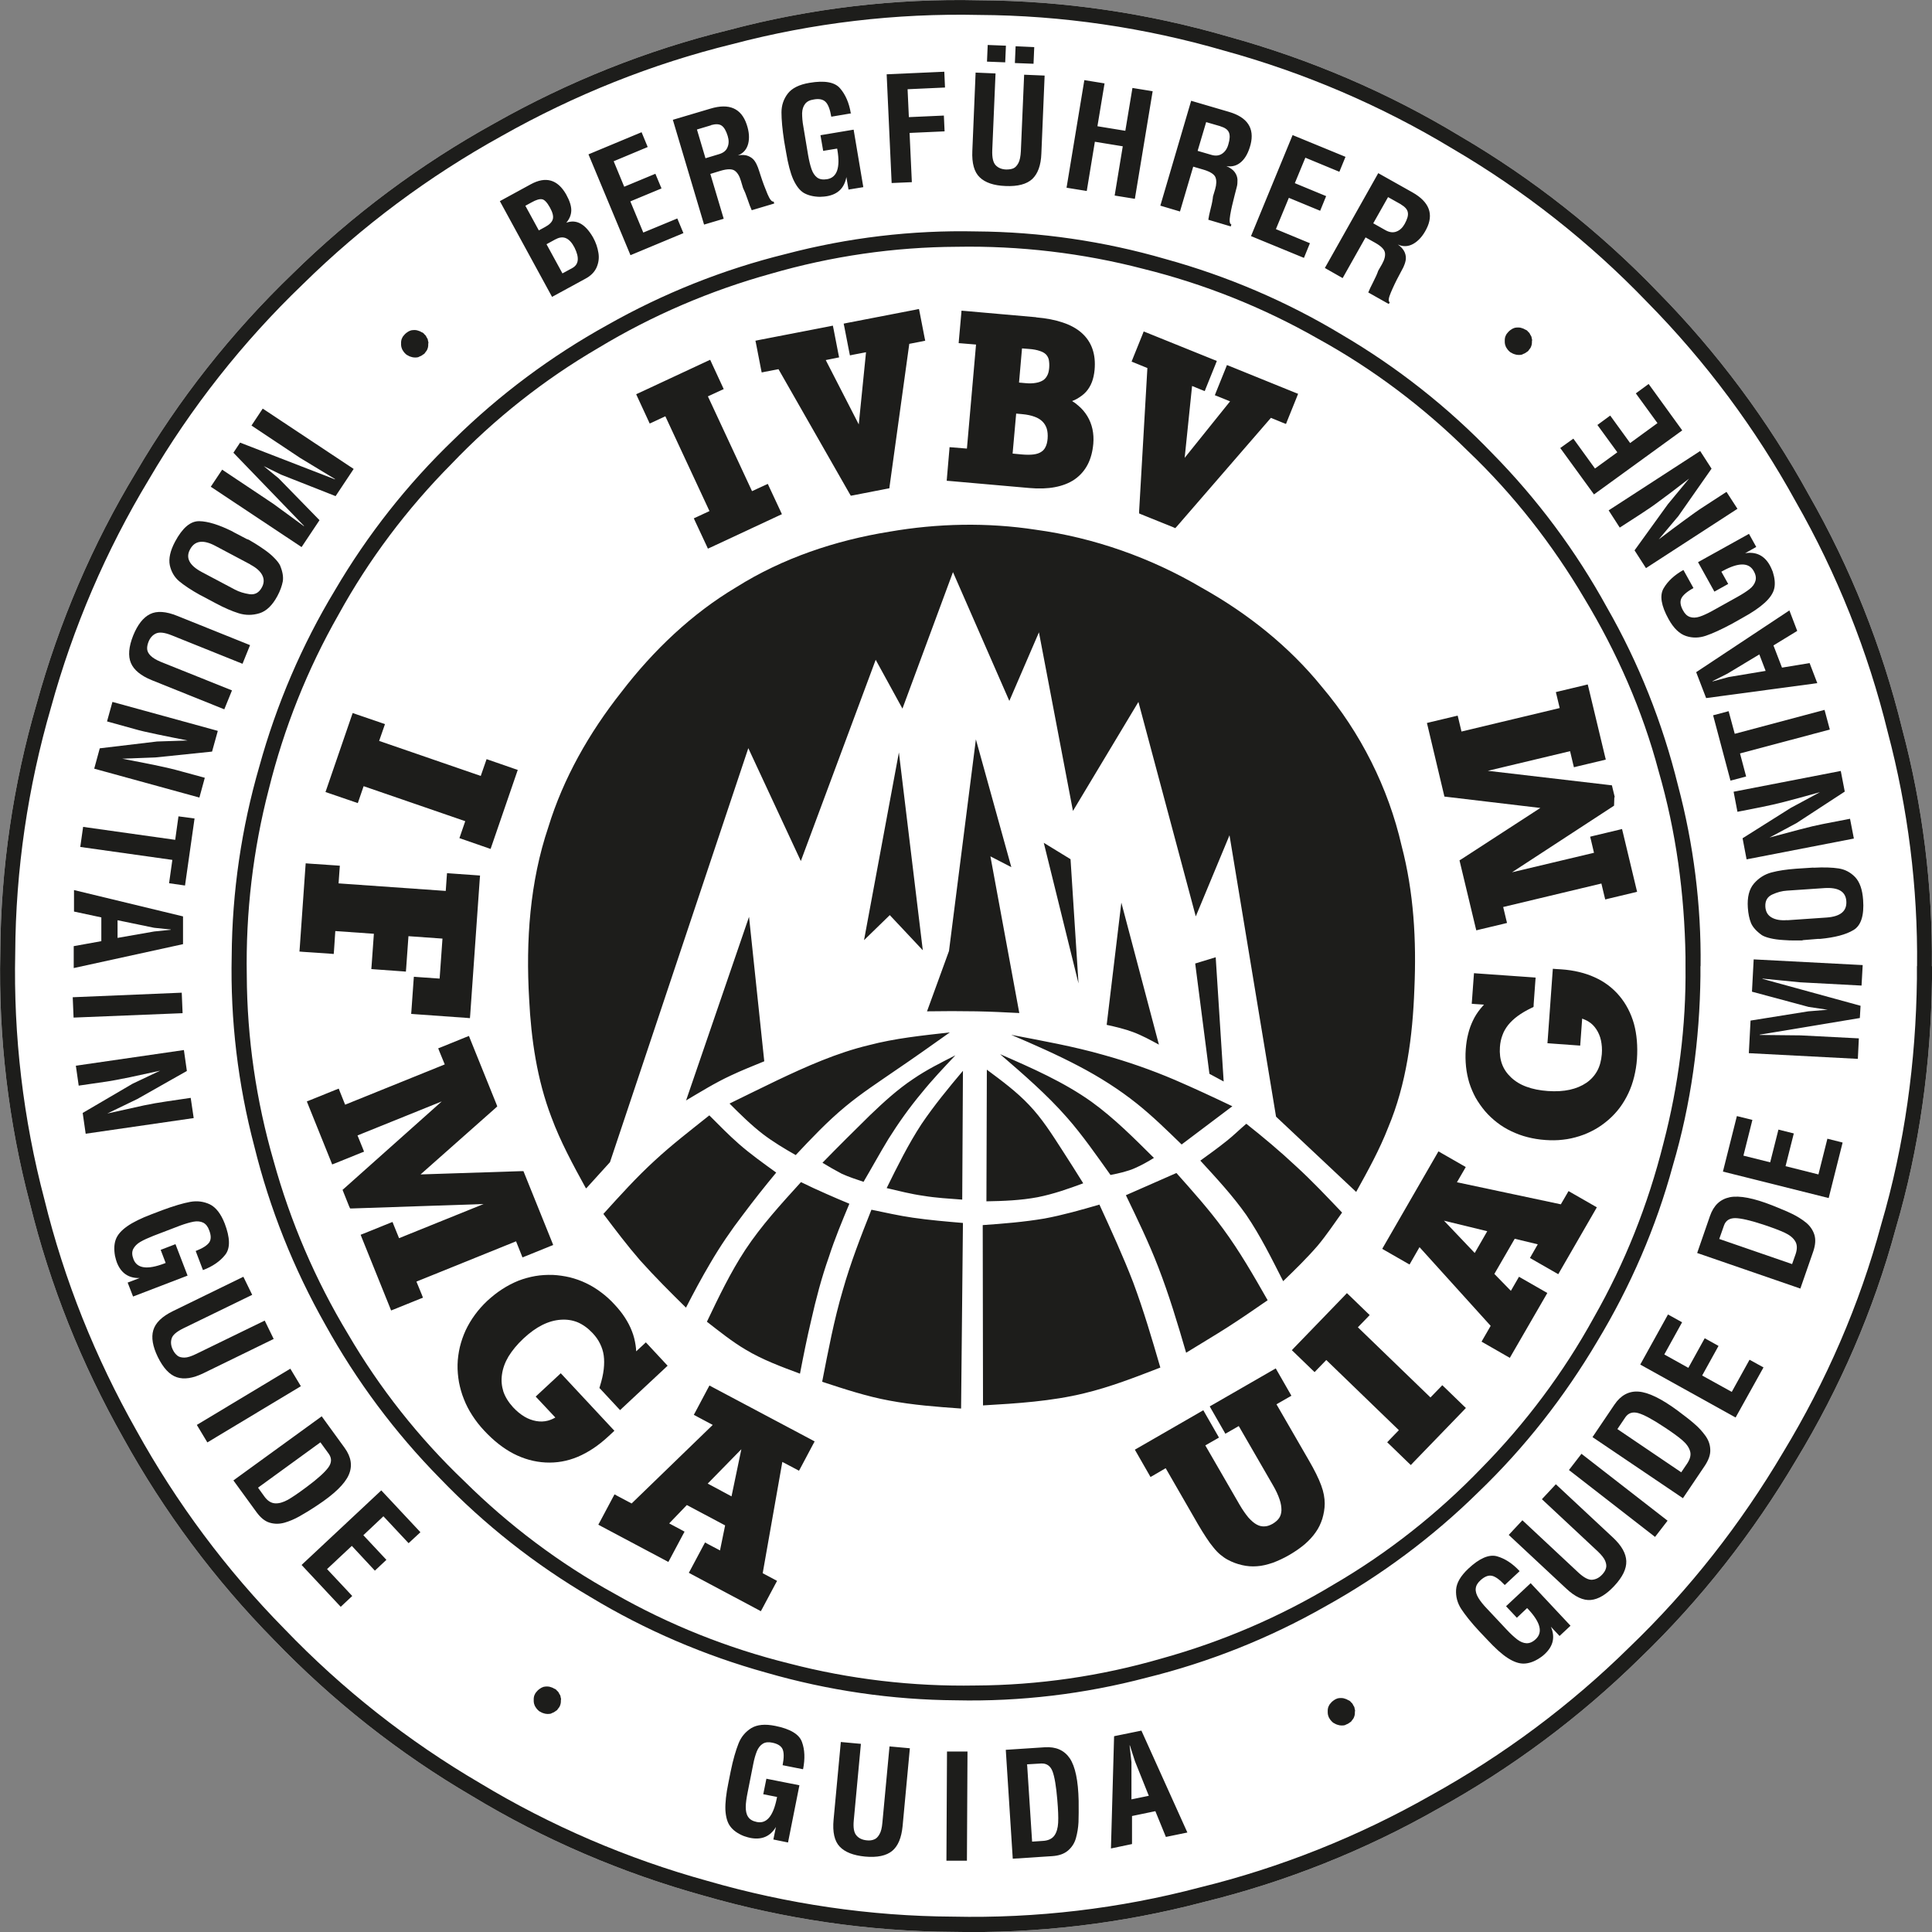 <svg viewBox="0 0 135.75 135.75" xmlns="http://www.w3.org/2000/svg" data-name="Ebene 1" id="Ebene_1">
  <rect x="0" y="0" width="135.75" height="135.75" fill="#808080" stroke="none"/>
  <defs>
    <style>
      .cls-1, .cls-2 {
        fill-rule: evenodd;
      }

      .cls-1, .cls-3 {
        fill: #1d1d1b;
      }

      .cls-2 {
        fill: #fff;
      }
    </style>
  </defs>
  <path d="M135.75,67.89c0,.29,0,.58,0,.9-.07,5.89-.87,11.84-2.55,17.54-1.55,5.73-3.93,11.2-6.99,16.25-3.03,5.12-6.7,9.81-10.98,13.93-4.22,4.15-9.01,7.72-14.19,10.58-5.15,2.93-10.72,5.15-16.48,6.56-5.73,1.51-11.68,2.22-17.6,2.09-5.92-.03-11.84-.9-17.54-2.55-5.7-1.58-11.2-3.93-16.25-6.99-5.12-2.99-9.81-6.7-13.93-10.98-4.15-4.22-7.72-9.01-10.58-14.19-2.93-5.18-5.15-10.72-6.56-16.48C.59,78.83-.11,72.88.02,66.96c.03-5.92.9-11.84,2.55-17.5,1.58-5.73,3.93-11.23,6.99-16.28,2.99-5.12,6.7-9.81,10.98-13.93,4.22-4.15,9.01-7.72,14.19-10.58,5.18-2.93,10.72-5.15,16.48-6.56C56.92.59,62.88-.12,68.8.02c5.92.03,11.84.9,17.5,2.55,5.73,1.58,11.23,3.93,16.28,6.99,5.12,2.99,9.81,6.7,13.93,10.98,4.15,4.22,7.72,9.01,10.58,14.22,2.93,5.12,5.15,10.68,6.56,16.44,1.45,5.44,2.15,11.1,2.09,16.7h0Z" class="cls-2"></path>
  <g>
    <path d="M119.48,67.89c0,.22,0,.44,0,.68-.05,4.48-.66,9-1.94,13.33-1.18,4.35-2.99,8.51-5.31,12.35-2.3,3.89-5.09,7.46-8.35,10.59-3.21,3.16-6.85,5.87-10.79,8.05-3.92,2.23-8.15,3.91-12.53,4.99-4.36,1.15-8.88,1.69-13.38,1.59-4.5-.03-9-.69-13.33-1.94-4.33-1.2-8.51-2.99-12.35-5.31-3.89-2.28-7.46-5.09-10.59-8.35-3.16-3.21-5.87-6.85-8.05-10.79-2.23-3.94-3.91-8.15-4.99-12.53-1.15-4.36-1.69-8.88-1.59-13.38.03-4.5.69-9,1.94-13.31,1.2-4.35,2.99-8.54,5.31-12.38,2.28-3.89,5.09-7.46,8.35-10.59,3.21-3.16,6.85-5.87,10.79-8.05,3.94-2.23,8.15-3.91,12.53-4.99,4.36-1.15,8.88-1.69,13.38-1.59,4.5.03,9,.69,13.31,1.94,4.35,1.2,8.54,2.99,12.38,5.31,3.89,2.28,7.46,5.09,10.59,8.35,3.16,3.21,5.87,6.85,8.05,10.82,2.23,3.89,3.91,8.12,4.99,12.5,1.1,4.13,1.64,8.44,1.59,12.7h0ZM118.43,67.89c0-.22,0-.44,0-.66-.07-4.41-.66-8.81-1.89-13.05-1.13-4.26-2.93-8.35-5.22-12.14-2.24-3.79-4.97-7.29-8.17-10.34-3.13-3.1-6.7-5.79-10.56-7.91-3.84-2.19-7.98-3.84-12.26-4.9-4.26-1.11-8.69-1.63-13.1-1.55-4.41.02-8.81.66-13.05,1.89-4.26,1.18-8.35,2.93-12.14,5.22-3.79,2.21-7.29,4.97-10.34,8.17-3.1,3.13-5.79,6.7-7.91,10.56-2.19,3.84-3.84,7.98-4.9,12.26-1.11,4.26-1.63,8.69-1.55,13.1.02,4.41.66,8.81,1.89,13.05,1.18,4.26,2.93,8.35,5.22,12.14,2.21,3.79,4.97,7.29,8.17,10.34,3.13,3.1,6.7,5.79,10.56,7.91,3.84,2.19,7.98,3.84,12.26,4.9,4.26,1.11,8.69,1.63,13.1,1.55,4.41-.02,8.81-.66,13.05-1.89,4.26-1.18,8.35-2.93,12.14-5.22,3.79-2.21,7.29-4.97,10.37-8.17,3.08-3.13,5.76-6.7,7.88-10.56,2.19-3.84,3.82-7.95,4.9-12.26,1.06-4.06,1.6-8.25,1.55-12.43h0Z" class="cls-1"></path>
    <path d="M41.16,83.48c-.9-1.64-1.79-3.28-2.42-4.99-1-2.62-1.42-5.46-1.56-8.29-.24-4.11.05-8.24,1.35-12.09,1.05-3.42,2.86-6.61,5.12-9.47,2.25-2.94,4.97-5.53,8.1-7.39,3.23-2.03,6.95-3.28,10.74-3.89,3.4-.59,6.88-.66,10.28-.14,4.11.56,8.12,1.98,11.69,4.09,3.2,1.79,6.12,4.11,8.42,6.95,2.72,3.21,4.67,7.1,5.6,11.16.86,3.28,1.05,6.65.9,10.06-.12,3.33-.56,6.7-1.84,9.74-.61,1.57-1.42,3.03-2.25,4.53l-5.63-5.29-3.27-19.77-2.37,5.7-4.03-15.07-4.6,7.66-2.39-12.55-2.08,4.82-3.96-9.05-3.55,9.59-1.88-3.43-5.26,14.14-3.69-7.93-9.72,29.09-1.66,1.83h0ZM48.2,77.34l4.43-12.92,1.07,10.15c-.78.32-1.59.64-2.35,1-1.1.51-2.13,1.15-3.16,1.76h0ZM60.71,66.06l2.45-13.19,1.68,13.9-2.32-2.47-1.81,1.76h0ZM65.14,71.05l1.54-4.23,1.89-14.87,2.49,8.98-1.47-.76,2.03,11.01c-.98-.05-1.98-.1-2.99-.12-1.17-.02-2.32-.02-3.5,0h0ZM75.78,69.1l-2.44-9.88,1.88,1.15.56,8.73h0ZM77.76,72.01l1.03-8.59,2.64,9.98c-.59-.32-1.17-.64-1.81-.88-.59-.22-1.22-.37-1.86-.51h0ZM84.98,75.46l-1-7.76,1.44-.44.56,8.73-1-.54h0ZM42.4,85.29c1.15-1.27,2.32-2.57,3.6-3.74,1.22-1.13,2.55-2.15,3.84-3.18.69.69,1.35,1.37,2.08,2.01.81.71,1.71,1.35,2.62,2.01-.81.98-1.59,1.96-2.35,2.98-.83,1.08-1.59,2.2-2.28,3.38-.61,1.03-1.17,2.08-1.71,3.13-1.1-1.08-2.2-2.18-3.23-3.33-.91-1.05-1.74-2.15-2.57-3.25h0ZM49.67,92.87c.83-1.74,1.66-3.47,2.69-5.04,1.13-1.71,2.52-3.23,3.92-4.77.59.29,1.17.56,1.79.83.54.24,1.08.47,1.61.69-.51,1.22-1.03,2.47-1.44,3.74-.51,1.44-.91,2.96-1.25,4.48-.29,1.22-.54,2.47-.78,3.72-1.32-.49-2.64-.98-3.82-1.69-.95-.56-1.83-1.27-2.72-1.96h0ZM57.77,97.08c.42-2.15.83-4.33,1.45-6.43.54-1.91,1.27-3.79,2.01-5.65.98.2,1.93.42,2.91.56,1.17.17,2.35.27,3.52.37l-.13,13.04c-1.71-.12-3.4-.25-5.04-.56-1.59-.29-3.16-.81-4.72-1.32h0ZM69.07,98.75l-.02-12.67c1.44-.1,2.91-.22,4.33-.46,1.3-.24,2.59-.61,3.87-.98.83,1.81,1.66,3.62,2.37,5.46.73,1.96,1.32,3.96,1.91,5.99-1.76.68-3.52,1.37-5.36,1.81-2.3.56-4.7.71-7.1.85h0ZM83.34,95.04c-.59-2.03-1.2-4.06-1.96-6.02-.66-1.71-1.47-3.38-2.27-5.04l3.55-1.56c1.13,1.27,2.27,2.54,3.28,3.92,1.17,1.59,2.15,3.3,3.13,5.02-.93.64-1.84,1.27-2.79,1.88-.95.61-1.96,1.2-2.94,1.81h0ZM90.16,90.02c-.81-1.59-1.59-3.18-2.59-4.65-.95-1.35-2.1-2.59-3.23-3.82.61-.44,1.25-.9,1.86-1.39.47-.37.91-.81,1.37-1.2,1.2.95,2.37,1.93,3.5,2.99,1.13,1.03,2.18,2.15,3.23,3.25-.56.78-1.1,1.59-1.71,2.32-.76.88-1.59,1.69-2.42,2.49h0ZM83.02,80.41c-1.03-1-2.03-1.98-3.13-2.86-1.25-1-2.64-1.88-4.09-2.64-1.54-.81-3.16-1.52-4.75-2.2,2.18.42,4.38.81,6.51,1.42,1.69.47,3.35,1.05,4.97,1.74,1.37.59,2.72,1.22,4.06,1.86l-3.57,2.69h0ZM78.03,82.56c-.98-1.37-1.96-2.79-3.06-4.04-1.42-1.62-3.06-3.03-4.7-4.45,2.25.98,4.48,1.96,6.43,3.35,1.59,1.15,2.98,2.55,4.38,3.94-.44.27-.86.51-1.32.71-.54.24-1.13.37-1.74.49h0ZM76.12,83.14c-1.05.39-2.1.76-3.21.98-1.17.22-2.37.27-3.6.29l.03-9.25c1.05.78,2.08,1.54,2.96,2.47.91.95,1.61,2.06,2.32,3.16.51.78,1,1.57,1.49,2.35h0ZM67.61,84.29c-.93-.07-1.84-.12-2.74-.27-.86-.12-1.71-.34-2.57-.54.76-1.54,1.52-3.08,2.45-4.5.88-1.3,1.88-2.52,2.91-3.74l-.05,9.05h0ZM60.68,83.04c-.51-.17-1.03-.34-1.52-.56-.46-.24-.93-.51-1.37-.78,1.1-1.13,2.23-2.25,3.35-3.35.95-.91,1.93-1.81,3.03-2.54.93-.64,1.96-1.15,2.96-1.66-.81.86-1.62,1.71-2.37,2.64-.86,1.03-1.62,2.1-2.33,3.23-.61,1-1.17,2.03-1.76,3.03h0ZM55.91,81.16c-.81-.46-1.59-.93-2.3-1.47-.83-.64-1.59-1.39-2.35-2.15,1.1-.54,2.2-1.08,3.3-1.61,2.1-1,4.26-1.96,6.48-2.49,1.86-.49,3.77-.68,5.7-.9-1.27.9-2.52,1.79-3.82,2.67-1.2.83-2.4,1.61-3.52,2.54-1.27,1.05-2.4,2.25-3.5,3.42h0Z" class="cls-1"></path>
    <path d="M107.64,23.97v.02c0,.07,0,.17-.02.24-.02.07-.05.17-.1.24-.05.07-.1.12-.15.2-.07.05-.15.1-.22.15-.07.02-.15.07-.22.1-.07.02-.17.02-.24.02-.1,0-.17-.02-.27-.05-.07-.02-.15-.05-.22-.1-.07-.02-.15-.1-.2-.15-.07-.07-.1-.12-.15-.2-.05-.07-.07-.15-.1-.24-.02-.07-.02-.17-.02-.24,0-.1,0-.17.02-.24.02-.1.07-.17.1-.24.05-.07.1-.12.17-.2.05-.05.12-.1.2-.15.07-.05.15-.07.22-.1.1-.02.17-.02.27-.02.07,0,.17.02.24.05.07.02.15.05.22.1.07.02.15.07.2.15.07.05.12.12.15.2.05.07.1.15.1.24.02.07.05.15.02.22h0Z" class="cls-1"></path>
    <path d="M80.04,36.09v-.18s.58-10.05.58-10.05l-.88-.36-.23-.09.09-.23.67-1.66.09-.23.23.09,4.68,1.89.23.09-.09.23-.67,1.66-.09.23-.23-.09-.66-.27-.52,5.05,3.19-3.97-.84-.34-.23-.09.09-.23.67-1.66.09-.23.23.09,4.54,1.84.23.09-.09.23-.67,1.66-.09.23-.23-.09-.83-.34-6.6,7.62-.12.13-.16-.07-2.23-.9-.16-.07h0ZM71.15,31.87l.63.06c.33.03.62.03.85,0h0c.22-.03.4-.09.53-.18h0c.13-.08.23-.19.3-.34.08-.15.13-.35.15-.59.02-.27,0-.5-.06-.7-.06-.19-.16-.36-.3-.5h0s0,0,0,0h0c-.14-.14-.33-.26-.56-.34-.24-.09-.53-.15-.86-.18l-.43-.04-.25,2.81h0ZM71.59,26.88l.45.04c.29.03.54.02.75-.02.2-.03.37-.1.5-.18.12-.08.22-.19.29-.33.08-.14.12-.32.14-.54.02-.23,0-.43-.03-.59-.04-.15-.11-.27-.2-.36-.1-.1-.24-.18-.43-.24-.2-.07-.45-.12-.74-.14l-.51-.04-.21,2.41h0ZM72.81,22.3c.71.06,1.33.18,1.86.36.54.18.98.42,1.33.73h0c.35.31.61.69.76,1.13.15.43.2.92.15,1.47-.03.31-.09.6-.19.86-.1.26-.24.49-.41.68h0c-.17.19-.39.35-.65.5-.1.05-.21.11-.33.15.15.09.29.19.41.3.27.22.49.48.66.76.17.28.29.59.36.91.07.33.09.67.06,1.03-.05.56-.18,1.05-.4,1.47-.22.42-.53.77-.92,1.04h0c-.38.26-.85.44-1.38.54-.53.1-1.12.12-1.79.06l-5.56-.49-.25-.02.02-.25.16-1.86.02-.25.25.02.97.08.64-7.31-.97-.08-.25-.02.02-.25.16-1.78.02-.25.25.02,4.99.44h0ZM59.78,34.83l-.09-.15-4.99-8.74-.94.18-.24.05-.05-.24-.34-1.75-.05-.24.24-.05,4.96-.96.24-.05.05.24.34,1.75.05.24-.24.05-.7.14,2.32,4.52.51-5.07-.89.17-.24.05-.05-.24-.34-1.75-.05-.24.24-.05,4.81-.93.24-.05.05.24.34,1.75.05.24-.24.05-.88.17-1.38,9.98-.02.17-.17.03-2.36.46-.17.03h0ZM49.74,38.55l-.1-.22-.79-1.69-.1-.22.22-.1.88-.41-3.1-6.66-.88.41-.22.1-.1-.22-.75-1.62-.1-.22.22-.1,4.76-2.22.22-.1.1.22.75,1.62.1.22-.22.1-.89.41,3.1,6.66.89-.41.22-.1.1.22.79,1.69.1.22-.22.1-4.76,2.22-.22.1h0Z" class="cls-3"></path>
    <path d="M113.43,56.02l-.02.59-7.17,4.68,5.76-1.37-.21-.89-.06-.24.24-.06,1.76-.42.24-.06.06.24.94,3.93.06.24-.24.06-1.76.42-.24.06-.06-.24-.21-.88-6.9,1.65.21.88.06.24-.24.06-1.68.4-.24.06-.06-.24-1.08-4.51-.04-.17.15-.09,5.53-3.59-6.57-.78-.17-.02-.04-.17-1.13-4.76-.06-.24.24-.06,1.68-.4.24-.06.06.24.21.88,6.9-1.65-.21-.88-.06-.24.24-.06,1.76-.42.24-.06.06.24,1.15,4.8.06.24-.24.06-1.76.42-.24.06-.06-.24-.21-.89-5.78,1.38,8.55,1,.17.02.04.17.24.99-.08-.33h0ZM107.74,70.76l-.13.06c-.37.18-.7.37-.97.57-.27.2-.49.41-.67.63-.17.22-.31.45-.4.71-.1.26-.16.54-.18.85-.03.44.02.84.15,1.19.13.35.34.66.64.94.3.28.66.5,1.08.65.43.16.93.26,1.5.3.57.04,1.09.01,1.54-.09.45-.1.83-.26,1.17-.49.33-.23.58-.51.76-.84.18-.33.28-.72.32-1.17.03-.36,0-.68-.06-.97-.06-.28-.17-.54-.32-.77h0c-.15-.23-.33-.41-.54-.54h0c-.14-.09-.3-.16-.46-.22l-.12,1.65-.02.25-.25-.02-1.8-.13-.25-.02.02-.25.34-4.73.02-.25.25.02.34.02c.88.06,1.67.25,2.35.56.69.31,1.27.75,1.74,1.31.47.56.81,1.22,1.02,1.96.2.74.27,1.56.21,2.47-.03.43-.1.85-.2,1.26-.1.4-.23.78-.4,1.14h0c-.17.36-.37.7-.6,1.01-.23.31-.5.6-.8.86h0c-.3.26-.62.49-.96.68h0c-.34.19-.7.35-1.08.47h0c-.38.12-.77.21-1.17.25-.4.05-.82.05-1.24.02-.43-.03-.85-.1-1.24-.2-.4-.1-.77-.24-1.13-.41h0c-.36-.17-.69-.37-1-.61-.31-.24-.59-.5-.85-.8-.25-.3-.47-.61-.66-.94-.18-.33-.33-.68-.45-1.05h0c-.11-.37-.19-.75-.23-1.14-.04-.4-.05-.81-.02-1.22.03-.38.08-.74.17-1.08.08-.34.2-.66.34-.95.14-.3.32-.57.52-.82.08-.1.16-.19.25-.29l-.61-.04-.25-.02.02-.25.12-1.65.02-.25.25.02,3.83.27.25.02-.02.25-.12,1.65v.14h-.01ZM106.09,95.41l-.21-.12-1.57-.9-.21-.12.12-.21.52-.9-5-5.53-.58,1.01-.12.21-.21-.12-1.5-.86-.21-.12.12-.21,3.71-6.43.12-.21.21.12,1.5.86.21.12-.12.21-.5.86,7.3,1.55.42-.72.12-.21.21.12,1.57.9.21.12-.12.21-2.47,4.28-.12.21-.21-.12-1.57-.9-.21-.12.12-.21.43-.75-1.62-.39-1.43,2.47,1.16,1.19.45-.78.12-.21.21.12,1.57.9.21.12-.12.21-2.4,4.15-.12.21h0ZM103.62,88.04l.88-1.53-3.04-.74,2.16,2.27h0ZM99.13,102.94l-.18-.17-1.3-1.26-.18-.17.17-.18.65-.67-5.1-4.93-.65.67-.17.18-.18-.17-1.24-1.2-.18-.17.17-.18,3.53-3.65.17-.18.18.17,1.24,1.2.18.17-.17.18-.66.68,5.1,4.93.66-.68.17-.18.18.17,1.3,1.26.18.17-.17.18-3.53,3.65-.17.18h0ZM81.89,103.17l-.84.49-.21.12-.12-.21-.86-1.5-.12-.21.21-.12,4.39-2.53.21-.12.12.21.86,1.5.12.21-.21.12-.75.43,2.41,4.17c.21.36.42.66.62.9.2.22.39.39.58.49.18.1.36.14.54.13.19,0,.38-.07.58-.18.2-.12.36-.26.46-.41.1-.15.15-.33.16-.54h0c0-.22-.03-.47-.13-.76-.1-.3-.25-.63-.46-.99l-2.41-4.17-.73.42-.21.12-.12-.21-.86-1.5-.12-.21.21-.12,4.22-2.43.21-.12.12.21.86,1.5.12.21-.21.12-.84.48,2.27,3.93h0c.2.34.37.66.52.96.15.3.26.56.35.8.09.24.15.46.19.67.04.22.06.42.06.61,0,.38-.07.74-.17,1.08-.11.34-.26.66-.47.95h0c-.2.29-.46.57-.77.84-.31.26-.67.51-1.08.75h0c-.4.23-.79.41-1.17.55-.39.13-.75.22-1.1.24h0c-.35.03-.71,0-1.05-.08-.35-.08-.68-.2-1.01-.38,0,0,0,0,0,0h0s0,0,0,0c-.17-.09-.34-.21-.51-.35-.17-.14-.33-.31-.49-.51-.16-.19-.33-.42-.51-.7-.18-.27-.37-.58-.57-.92l-2.27-3.94h0Z" class="cls-3"></path>
    <polygon points="26.79 104.72 29.54 107.66 28.71 108.43 26.94 106.54 25.53 107.87 27.15 109.6 26.34 110.36 24.72 108.62 22.98 110.25 24.75 112.14 23.94 112.9 21.19 109.96 26.79 104.72 26.79 104.72" class="cls-3"></polygon>
    <path d="M24.78,50.1l.23.08,1.81.62.23.08-.08.23-.33.95,7.14,2.46.33-.95.08-.23.23.08,1.73.6.23.08-.08.23-1.75,5.09-.08.23-.23-.08-1.73-.6-.23-.08.08-.23.33-.96-7.14-2.46-.33.96-.08.23-.23-.08-1.81-.62-.23-.08.08-.23,1.75-5.09.08-.23h0ZM23.44,67.03l-.24-.02-1.91-.13-.25-.02.02-.24.4-5.71.02-.25.24.02,1.91.13.25.02-.02.24-.07,1,7.53.53.07-1,.02-.25.24.02,1.83.13.25.02-.02.24-.67,9.53-.02.25-.24-.02-3.64-.26-.25-.02.02-.24.15-2.12.02-.25.24.02,1.57.11.2-2.81-2.39-.17-.16,2.24-.02.25-.24-.02-1.94-.14-.25-.02.02-.24.16-2.24-2.71-.19-.09,1.35-.02.25h0ZM24.07,83.6l.13-.11,6.84-6.1-5.92,2.39.37.91.09.23-.23.09-1.78.72-.23.09-.09-.23-1.6-3.97-.09-.23.23-.09,1.78-.72.23-.09.09.23.36.9,7-2.83-.37-.9-.09-.23.23-.09,1.7-.69.23-.09.09.23,1.84,4.56.06.16-.13.12-5.26,4.66,7.06-.23h.17s.06.15.06.15l1.94,4.81.09.23-.23.09-1.7.69-.23.09-.09-.23-.36-.9-7,2.83.37.9.09.23-.23.09-1.78.72-.23.09-.09-.23-1.96-4.86-.09-.23.23-.09,1.78-.72.23-.09.09.23.37.91,5.94-2.4-9.21.31h-.17s-.07-.15-.07-.15l-.4-1-.06-.16h0ZM42.12,97.52l.04-.14c.13-.42.22-.81.26-1.17.04-.35.04-.68,0-.97h0c-.04-.29-.13-.57-.26-.83-.13-.27-.31-.52-.53-.75-.32-.34-.67-.59-1.04-.75-.37-.15-.76-.21-1.19-.18-.43.03-.86.15-1.3.37-.44.22-.88.54-1.32.95-.45.42-.79.84-1.05,1.26-.25.42-.4.84-.46,1.27-.06.42-.02.82.1,1.2.13.38.36.75.68,1.1.26.28.52.49.8.66h0c.27.16.55.26.83.31h0c.28.05.56.04.82-.03.18-.05.35-.12.52-.22l-1.21-1.29-.17-.18.18-.17,1.4-1.3.18-.17.17.18,3.43,3.68.17.18-.18.17-.26.24c-.69.64-1.4,1.11-2.13,1.42-.74.31-1.49.44-2.27.4-.78-.04-1.53-.25-2.25-.62-.71-.37-1.4-.91-2.06-1.62-.32-.34-.59-.69-.83-1.06-.24-.37-.44-.75-.59-1.14h0c-.16-.39-.27-.79-.35-1.2h0c-.07-.41-.11-.82-.1-1.24h0c.01-.42.07-.83.16-1.23.1-.4.23-.79.41-1.18h0c.18-.38.4-.75.65-1.09.25-.34.54-.67.87-.98.34-.31.69-.59,1.05-.82.37-.24.74-.43,1.13-.59h0c.39-.15.79-.26,1.19-.33.41-.07.81-.09,1.23-.08.41.02.81.08,1.2.17.39.1.77.23,1.14.41h0c.36.17.72.39,1.05.64.34.25.66.54.96.87.28.3.52.6.72.91.2.31.37.63.49.95.13.32.21.66.26.99.02.14.04.29.04.43l.5-.46.18-.17.17.18,1.19,1.28.17.18-.18.17-2.98,2.78-.18.17-.17-.18-1.19-1.28-.1-.1h0ZM49.72,104.24l1.68.9.69-3.31-2.37,2.42h0ZM42.04,107.13l.12-.22.9-1.69.12-.22.22.12.98.52,5.7-5.52-1.11-.59-.22-.12.12-.22.86-1.62.12-.22.22.12,6.95,3.69.22.12-.12.22-.86,1.62-.12.22-.22-.12-.95-.5-1.38,7.82.79.42.22.12-.12.22-.9,1.69-.12.22-.22-.12-4.62-2.46-.22-.12.12-.22.9-1.69.12-.22.22.12.83.44.36-1.76-2.69-1.43-1.24,1.29.86.46.22.12-.12.22-.9,1.69-.12.22-.22-.12-4.48-2.38-.22-.12h0Z" class="cls-3"></path>
    <path d="M35.11,14.14l2.18-1.19c1.06-.58,1.89-.34,2.49.71.25.45.37.83.36,1.14-.01.31-.13.59-.35.85.71-.26,1.33.08,1.88,1.03.2.36.32.72.38,1.1.06.37,0,.72-.14,1.03-.15.32-.41.58-.79.78l-2.33,1.27-3.67-6.73h0ZM36.91,14.45l.95,1.74.44-.24c.3-.16.48-.34.54-.54.06-.2,0-.47-.2-.83-.2-.36-.39-.56-.56-.58-.17-.03-.41.04-.73.22l-.44.24h0ZM39.04,16.81l-.64.35,1.12,2.05.68-.37c.47-.25.52-.73.17-1.44-.35-.68-.79-.88-1.32-.59h0ZM41.36,10.84l3.72-1.55.43,1.04-2.39,1,.74,1.79,2.19-.91.43,1.03-2.19.91.91,2.19,2.39-.99.43,1.03-3.72,1.55-2.95-7.08h0ZM47.27,8.42l2.66-.79c1.3-.39,2.15-.02,2.53,1.1.18.52.21.98.11,1.37-.1.39-.34.67-.72.82.29-.05.53-.04.72.04.19.08.34.19.44.33.1.14.18.3.24.46.06.16.12.35.19.57.16.5.33.94.49,1.32.16.38.31.56.43.52l.04.14-1.58.47c-.08-.17-.18-.43-.29-.76-.11-.33-.22-.6-.32-.8l-.15-.5c-.1-.35-.25-.59-.44-.72-.19-.13-.52-.13-.99.01l-.72.22.94,3.15-1.38.41-2.19-7.35h0ZM49.97,8.8l-1,.3.6,2.02.96-.29c.3-.09.5-.25.59-.49.1-.23.1-.5.01-.79-.11-.36-.25-.6-.42-.72-.17-.12-.42-.13-.75-.04h0ZM59.83,7.96l-1.42.24c-.09-.52-.22-.86-.4-1.04-.18-.18-.46-.24-.83-.17-.28.04-.48.14-.61.31-.13.17-.2.38-.21.65,0,.27.02.59.09.96l.33,1.98c.07.4.15.73.24.99.09.26.22.46.39.59.17.13.41.17.71.12.69-.12.93-.8.72-2.05l-.02-.1-.98.16-.19-1.1,2.33-.39.68,4.04-1.04.17-.15-.88c-.14.77-.6,1.22-1.39,1.35-.1.02-.26.03-.48.04-.46-.01-.84-.11-1.13-.28-.29-.18-.53-.5-.74-.96-.2-.46-.36-1.08-.49-1.86l-.14-.8c-.13-.85-.19-1.53-.19-2.03,0-.5.15-.94.44-1.32.29-.38.8-.64,1.53-.76,1.06-.18,1.78-.05,2.15.39.38.44.63,1.02.75,1.74h0ZM62.31,5.22l4.04-.18.05,1.11-2.63.12.09,1.96,2.46-.11.05,1.11-2.46.11.16,3.46-1.42.06-.35-7.64h0ZM68.53,5.1l1.42.06-.23,5.39c-.02.52.06.87.24,1.06.18.19.43.29.74.3.19,0,.36-.02.5-.08.14-.06.26-.19.36-.38.1-.19.15-.47.17-.83l.23-5.37,1.44.06-.23,5.49c-.03.82-.25,1.41-.64,1.78-.39.36-1.02.53-1.88.49-.82-.03-1.43-.24-1.81-.61-.39-.37-.56-.99-.52-1.86l.23-5.49h0ZM71.36,3.25l1.31.06-.05,1.17-1.31-.05.05-1.17h0ZM69.4,3.16l1.28.05-.05,1.17-1.28-.05.05-1.17h0ZM76.19,5.63l1.42.23-.5,3.01,1.96.32.5-3.01,1.42.23-1.25,7.56-1.42-.23.57-3.46-1.96-.32-.57,3.46-1.42-.23,1.25-7.56h0ZM83.69,7.08l2.66.78c1.3.38,1.81,1.15,1.52,2.3-.14.53-.35.94-.65,1.21-.3.27-.65.37-1.05.3.27.12.47.26.59.43.12.17.18.34.19.52,0,.18,0,.35-.05.52-.04.17-.09.36-.15.58-.13.51-.24.96-.31,1.38-.07.41-.05.63.08.67l-.04.14-1.58-.47c.03-.19.08-.46.17-.8.09-.34.14-.62.16-.84l.15-.5c.1-.35.11-.63.02-.85-.09-.21-.37-.39-.84-.53l-.72-.21-.93,3.15-1.38-.41,2.16-7.35h0ZM85.75,8.87l-1-.29-.6,2.02.96.28c.3.09.55.06.76-.08.21-.14.36-.36.44-.66.11-.36.12-.64.04-.83-.08-.2-.28-.34-.61-.44h0ZM90.82,9.49l3.72,1.53-.43,1.05-2.39-.99-.74,1.79,2.2.91-.42,1.03-2.2-.91-.91,2.2,2.39.99-.42,1.03-3.72-1.53,2.92-7.09h0ZM96.83,12.16l2.42,1.36c1.18.67,1.51,1.53.97,2.58-.25.49-.56.83-.91,1.03-.35.2-.72.22-1.09.05.24.17.4.36.48.55.08.19.1.38.07.55-.03.17-.09.34-.16.49-.08.16-.17.33-.28.53-.25.46-.45.89-.61,1.27-.16.38-.19.61-.07.67l-.07.12-1.44-.81c.07-.18.19-.43.35-.74.16-.31.28-.58.35-.79l.26-.45c.18-.32.25-.59.21-.82-.04-.23-.27-.46-.7-.7l-.66-.37-1.61,2.86-1.25-.71,3.76-6.68h0ZM98.44,14.36l-.91-.51-1.04,1.84.87.49c.27.15.53.18.76.09.24-.09.43-.27.58-.54.18-.33.26-.59.22-.8-.03-.21-.2-.4-.49-.57h0Z" class="cls-1"></path>
    <path d="M22.52,101.34l-4.39,3.19.44.61c.22.31.47.47.75.49.28.02.58-.07.91-.25.33-.19.77-.49,1.33-.91.77-.57,1.27-1.03,1.51-1.36.24-.33.25-.65.03-.96l-.59-.81h0ZM22.6,99.51l1.62,2.23c.46.64.56,1.27.28,1.9-.28.63-1.01,1.34-2.19,2.12-.51.34-.94.6-1.28.79-.34.19-.69.34-1.04.44-.36.1-.7.1-1.04,0-.34-.1-.64-.35-.92-.73l-1.63-2.24,6.2-4.5h0Z" class="cls-1"></path>
    <polygon points="20.4 96.17 21.14 97.4 14.57 101.35 13.83 100.12 20.4 96.17 20.4 96.17" class="cls-1"></polygon>
    <path d="M17.1,89.71l.62,1.27-4.85,2.36c-.46.23-.74.46-.81.71-.08.25-.05.52.09.8.08.17.19.3.31.4.12.1.29.14.5.14.21,0,.48-.09.81-.25l4.83-2.35.63,1.29-4.94,2.41c-.74.36-1.36.45-1.87.28-.51-.17-.95-.65-1.33-1.42-.36-.74-.47-1.37-.32-1.88.15-.52.61-.97,1.39-1.35l4.94-2.41h0Z" class="cls-1"></path>
    <path d="M14.26,89.24l-.51-1.34c.49-.19.8-.39.95-.6.14-.21.14-.49,0-.85-.09-.26-.23-.44-.42-.54-.19-.09-.42-.12-.68-.07-.26.05-.57.14-.93.27l-1.88.72c-.38.15-.69.29-.93.43-.24.14-.4.31-.5.5-.1.2-.09.44.02.72.25.65.97.75,2.16.3l.1-.04-.35-.92,1.04-.4.85,2.21-3.83,1.47-.38-.98.84-.32c-.78.02-1.31-.35-1.6-1.1-.04-.1-.08-.25-.13-.46-.08-.46-.06-.84.06-1.16.12-.32.38-.62.79-.91.41-.29.98-.57,1.72-.85l.76-.29c.81-.3,1.46-.49,1.95-.58.49-.09.95-.03,1.38.17.43.21.78.66,1.05,1.35.38,1,.4,1.73.04,2.19-.36.46-.88.82-1.56,1.08h0Z" class="cls-1"></path>
    <path d="M12.92,73.77l.21,1.48-3.48,1.97-2.11,1.02c1.2-.27,2.05-.46,2.57-.57.52-.11,1.05-.2,1.59-.28l1.7-.25.21,1.42-7.59,1.1-.21-1.46,3.5-2.05,1.94-.92c-.73.16-1.43.31-2.12.46-.69.14-1.25.25-1.67.31l-1.93.28-.2-1.4,7.59-1.1h0Z" class="cls-1"></path>
    <polygon points="12.77 69.75 12.83 71.19 5.17 71.5 5.11 70.07 12.77 69.75 12.77 69.75" class="cls-1"></polygon>
    <path d="M8.26,65.9l2.57-.45,1.17-.12v-.02s-1.17-.12-1.17-.12l-2.57-.53v1.23h0ZM12.86,64.39v1.95s-7.68,1.68-7.68,1.68v-1.54s1.94-.35,1.94-.35v-1.67s-1.92-.41-1.92-.41v-1.51s7.66,1.85,7.66,1.85h0Z" class="cls-1"></path>
    <polygon points="11.88 62.06 12.11 60.42 5.64 59.51 5.84 58.1 12.31 59.01 12.54 57.36 13.67 57.51 13 62.22 11.88 62.06 11.88 62.06" class="cls-1"></polygon>
    <path d="M15.3,51.37l-.4,1.44-3.97.41-2.34.09c1.21.23,2.07.4,2.58.51.52.11,1.04.23,1.57.38l1.65.45-.38,1.39-7.39-2.03.39-1.43,4.03-.48,2.14-.07c-.73-.14-1.44-.29-2.13-.43-.69-.14-1.24-.27-1.65-.39l-1.88-.52.38-1.37,7.39,2.03h0Z" class="cls-1"></path>
    <path d="M17.57,45.33l-.53,1.31-5-2.01c-.48-.19-.84-.23-1.08-.12-.24.11-.42.31-.53.6-.07.18-.1.34-.09.5.01.15.09.31.24.46.15.15.39.3.73.44l4.99,2-.54,1.33-5.1-2.05c-.76-.31-1.25-.71-1.46-1.2-.21-.49-.16-1.14.16-1.94.31-.76.7-1.26,1.18-1.5.48-.24,1.12-.2,1.93.13l5.1,2.05h0Z" class="cls-1"></path>
    <path d="M17.59,39.66l-2.45-1.3c-.86-.46-1.46-.38-1.79.25-.32.59-.04,1.12.82,1.58l2.34,1.24c.3.16.64.26,1.02.32.38.05.66-.1.86-.46.17-.3.18-.59.04-.87-.14-.28-.42-.53-.84-.75h0ZM14.08,41.82c-.65-.36-1.14-.69-1.49-.98-.34-.29-.56-.67-.66-1.13-.09-.46.03-1.01.37-1.65.52-.97,1.08-1.45,1.7-1.44.61.01,1.38.25,2.31.71l.14.08.86.45s.02.01.04.02c.01,0,.05.02.12.04.11.07.26.15.44.26.18.11.41.26.68.45.27.19.5.38.68.57.19.19.32.36.4.51.19.45.25.82.2,1.14-.06.31-.18.66-.38,1.03-.35.65-.77,1.06-1.26,1.21-.49.15-.98.15-1.46,0-.48-.15-1.01-.38-1.59-.69l-1.09-.58h0Z" class="cls-1"></path>
    <polygon points="24.85 32.95 23.58 34.86 19.75 33.35 18.53 32.75 19.58 33.61 22.45 36.55 21.19 38.44 14.81 34.2 15.61 33 19.22 35.41 21.35 36.97 21.36 36.95 16.4 31.81 16.87 31.1 23.53 33.68 23.54 33.66 21.08 32.17 17.67 29.9 18.46 28.71 24.85 32.95 24.85 32.95" class="cls-1"></polygon>
    <path d="M56.4,124.31l-1.41-.28c.1-.51.1-.89,0-1.12-.1-.23-.34-.38-.71-.46-.27-.06-.5-.04-.68.07-.18.11-.32.29-.42.53-.1.25-.19.56-.26.93l-.39,1.97c-.08.4-.13.74-.13,1.01,0,.28.04.51.16.69.12.19.32.31.62.37.69.14,1.15-.42,1.4-1.66l.02-.1-.97-.19.22-1.09,2.32.46-.8,4.02-1.03-.21.18-.88c-.4.67-1,.92-1.79.77-.1-.02-.26-.06-.46-.13-.43-.17-.75-.4-.95-.67-.21-.27-.32-.66-.35-1.16-.02-.5.05-1.14.21-1.91l.16-.8c.17-.85.37-1.5.55-1.96.18-.46.48-.82.89-1.08.41-.25.97-.31,1.7-.16,1.05.21,1.68.59,1.87,1.13.2.54.22,1.18.08,1.9h0ZM59.08,122.4l1.41.13-.5,5.37c-.05.51.01.87.19,1.07.17.2.41.31.73.34.19.02.36,0,.5-.06.15-.05.27-.17.38-.36.11-.18.18-.46.21-.83l.5-5.35,1.43.13-.51,5.47c-.08.82-.32,1.4-.73,1.74-.41.34-1.05.48-1.91.4-.82-.08-1.41-.31-1.78-.7-.37-.39-.51-1.02-.43-1.89l.51-5.47h0ZM66.54,123.07h1.44s-.04,7.67-.04,7.67h-1.44s.04-7.67.04-7.67h0ZM70.66,122.95l2.75-.18c.79-.05,1.37.21,1.76.78.38.57.59,1.56.62,2.98.01.61,0,1.11-.01,1.5-.02.39-.08.76-.18,1.12-.1.36-.29.65-.56.88-.27.23-.64.36-1.11.39l-2.77.18-.49-7.65h0ZM72.17,123.99l.35,5.41.75-.05c.38-.02.65-.15.81-.37.16-.22.25-.53.27-.91.02-.38,0-.91-.06-1.61-.08-.95-.19-1.62-.34-2.01-.15-.38-.42-.56-.8-.54l-1,.06h0ZM78.29,121.99l1.91-.39,3.23,7.16-1.51.31-.74-1.81-1.64.34v1.97s-1.48.31-1.48.31l.22-7.87h0ZM80.72,126.18l-.97-2.42-.36-1.12h-.02s.13,1.17.13,1.17v2.62s1.22-.25,1.22-.25h0Z" class="cls-1"></path>
    <polygon points="112 34.74 109.63 31.48 110.55 30.82 112.07 32.92 113.64 31.78 112.24 29.86 113.14 29.2 114.54 31.13 116.46 29.73 114.94 27.64 115.84 26.98 118.2 30.24 112 34.74 112 34.74" class="cls-1"></polygon>
    <path d="M115.66,39.93l-.81-1.26,2.34-3.24,1.49-1.8c-.97.75-1.67,1.28-2.1,1.59-.42.32-.87.62-1.33.92l-1.44.93-.78-1.21,6.43-4.17.8,1.24-2.33,3.33-1.38,1.64c.59-.45,1.17-.88,1.74-1.3.57-.42,1.03-.75,1.39-.98l1.63-1.06.77,1.19-6.43,4.17h0Z" class="cls-1"></path>
    <path d="M118.29,40.06l.7,1.26c-.46.25-.74.5-.85.72-.11.23-.07.51.11.84.13.25.29.4.49.47.2.07.43.06.68-.02.25-.08.55-.22.88-.4l1.76-.98c.36-.2.64-.38.86-.55.22-.17.36-.36.42-.57.07-.21.03-.45-.12-.71-.34-.61-1.07-.61-2.18,0l-.09.05.48.86-.97.54-1.15-2.07,3.58-1.99.51.92-.78.44c.77-.12,1.35.16,1.74.86.05.09.12.24.2.44.14.44.18.83.11,1.16-.07.33-.29.67-.66,1.01-.37.34-.89.7-1.59,1.08l-.71.4c-.76.41-1.38.69-1.85.85-.47.16-.94.17-1.39.02-.46-.15-.87-.54-1.23-1.19-.52-.94-.64-1.66-.35-2.16.29-.5.75-.93,1.39-1.29h0Z" class="cls-1"></path>
    <path d="M123.62,45.98l-2.24,1.35-1.05.53v.02s1.14-.31,1.14-.31l2.59-.43-.44-1.15h0ZM119.88,49.05l-.7-1.82,6.55-4.34.55,1.44-1.67,1.02.6,1.56,1.94-.32.54,1.41-7.81,1.05h0Z" class="cls-1"></path>
    <polygon points="121.46 49.97 121.89 51.56 128.2 49.88 128.57 51.26 122.26 52.94 122.69 54.56 121.59 54.85 120.37 50.26 121.46 49.97 121.46 49.97" class="cls-1"></polygon>
    <path d="M122.72,60.37l-.28-1.47,3.38-2.13,2.06-1.11c-1.18.33-2.03.56-2.54.69-.51.13-1.04.25-1.58.36l-1.68.33-.27-1.41,7.53-1.46.28,1.45-3.4,2.22-1.89,1.01c.72-.19,1.42-.38,2.1-.56.68-.18,1.23-.31,1.65-.39l1.91-.37.27,1.39-7.53,1.46h0Z" class="cls-1"></path>
    <path d="M125.57,64.66l2.77-.19c.98-.07,1.44-.45,1.39-1.16-.05-.67-.56-.97-1.53-.91l-2.64.18c-.34.02-.68.11-1.03.27-.35.16-.51.44-.49.85.02.35.16.6.43.76.27.16.64.23,1.11.19h0ZM127.41,60.97c.74-.04,1.33-.02,1.78.05.45.07.83.27,1.16.61.32.34.51.87.56,1.6.08,1.1-.15,1.81-.68,2.12-.53.32-1.3.52-2.33.62h-.16s-.97.08-.97.08c-.01,0-.03,0-.04,0-.01,0-.05.01-.12.03-.13,0-.3,0-.51,0-.21,0-.48,0-.81-.03-.33-.02-.63-.06-.88-.12-.26-.06-.46-.13-.61-.22-.39-.28-.65-.57-.77-.86-.12-.3-.19-.65-.22-1.07-.05-.74.09-1.3.43-1.7.34-.39.75-.65,1.24-.78.49-.13,1.06-.21,1.71-.26l1.23-.08h0Z" class="cls-1"></path>
    <polygon points="122.88 74 123 71.71 127.06 71.06 128.42 70.95 127.08 70.75 123.1 69.68 123.22 67.41 130.88 67.81 130.8 69.25 126.47 69.02 123.84 68.76 123.84 68.78 130.73 70.67 130.68 71.53 123.64 72.7 123.64 72.72 126.52 72.75 130.61 72.96 130.54 74.4 122.88 74 122.88 74" class="cls-1"></polygon>
    <polygon points="121.06 82.32 122.04 78.42 123.13 78.69 122.5 81.2 124.38 81.67 124.96 79.37 126.04 79.64 125.46 81.94 127.77 82.52 128.4 80.01 129.47 80.28 128.49 84.18 121.06 82.32 121.06 82.32" class="cls-1"></polygon>
    <path d="M120.79,87.05l5.13,1.77.25-.71c.12-.36.11-.66-.03-.89-.14-.24-.39-.44-.73-.6-.34-.16-.84-.35-1.5-.57-.91-.3-1.57-.45-1.98-.46-.41,0-.68.17-.8.53l-.33.94h0ZM119.25,88.04l.9-2.6c.26-.75.72-1.18,1.4-1.32.68-.13,1.67.06,2.99.58.57.23,1.03.42,1.38.59.35.17.67.37.96.6.29.23.49.52.6.85.11.34.08.73-.07,1.18l-.91,2.62-7.25-2.5h0Z" class="cls-1"></path>
    <polygon points="115.25 95.88 117.2 92.36 118.19 92.91 116.94 95.17 118.63 96.11 119.78 94.03 120.75 94.57 119.6 96.65 121.68 97.8 122.93 95.54 123.91 96.08 121.95 99.6 115.25 95.88 115.25 95.88" class="cls-1"></polygon>
    <path d="M113.64,100.41l4.49,3.04.42-.62c.21-.32.28-.61.2-.87-.08-.27-.26-.52-.55-.77-.29-.25-.72-.56-1.3-.94-.8-.53-1.4-.85-1.79-.96-.39-.11-.7-.01-.91.3l-.56.83h0ZM111.9,100.97l1.54-2.28c.44-.65,1.01-.96,1.69-.91.69.05,1.6.49,2.74,1.33.49.37.89.67,1.18.93.3.25.55.53.77.83.22.3.34.63.35.98.02.35-.11.72-.37,1.12l-1.55,2.3-6.35-4.29h0Z" class="cls-1"></path>
    <polygon points="110.24 103.29 111.12 102.15 117.17 106.85 116.29 107.99 110.24 103.29 110.24 103.29" class="cls-1"></polygon>
    <path d="M106,107.86l.97-1.04,3.94,3.68c.38.35.7.52.96.5.26-.02.5-.14.71-.37.13-.14.22-.28.26-.43.05-.15.03-.32-.05-.52-.08-.2-.26-.42-.52-.67l-3.93-3.67.98-1.05,4.02,3.75c.6.56.91,1.11.93,1.65.02.54-.26,1.12-.85,1.75-.56.6-1.11.93-1.64.98-.53.05-1.12-.22-1.75-.82l-4.02-3.75h0Z" class="cls-1"></path>
    <path d="M106.78,110.39l-1.05.98c-.36-.38-.66-.6-.91-.65-.25-.05-.51.06-.79.31-.21.19-.32.38-.34.59-.02.21.05.43.19.66.14.23.34.48.6.75l1.37,1.46c.28.3.53.53.75.7.22.17.44.26.65.27.22.01.44-.08.66-.29.51-.48.33-1.18-.54-2.11l-.07-.07-.72.68-.76-.81,1.73-1.62,2.8,2.99-.77.72-.61-.65c.31.72.17,1.35-.41,1.9-.07.07-.19.18-.38.3-.39.26-.76.38-1.1.39-.34.01-.72-.12-1.14-.39-.42-.27-.89-.7-1.43-1.28l-.56-.59c-.59-.63-1.01-1.17-1.28-1.58-.27-.42-.39-.87-.36-1.35.03-.48.32-.97.86-1.48.78-.73,1.45-1.02,2.01-.87.56.16,1.09.5,1.59,1.04h0Z" class="cls-1"></path>
    <path d="M134.69,67.89v.89c-.07,5.8-.86,11.66-2.51,17.26-1.52,5.64-3.87,11.02-6.88,15.99-2.98,5.04-6.59,9.66-10.81,13.71-4.15,4.09-8.87,7.6-13.97,10.42-5.07,2.88-10.55,5.07-16.22,6.46-5.64,1.49-11.5,2.18-17.33,2.05-5.83-.03-11.66-.89-17.26-2.51-5.61-1.55-11.02-3.87-16-6.88-5.04-2.95-9.66-6.59-13.71-10.81-4.09-4.15-7.6-8.87-10.42-13.97-2.88-5.1-5.07-10.55-6.46-16.22-1.49-5.64-2.18-11.5-2.05-17.33.03-5.83.89-11.66,2.51-17.23,1.55-5.64,3.87-11.05,6.88-16.03,2.95-5.04,6.59-9.66,10.81-13.71,4.15-4.09,8.87-7.6,13.97-10.42,5.1-2.88,10.55-5.07,16.22-6.46,5.64-1.49,11.5-2.18,17.33-2.05,5.83.03,11.66.89,17.23,2.51,5.64,1.55,11.05,3.87,16.03,6.88,5.04,2.95,9.66,6.59,13.71,10.81,4.09,4.15,7.6,8.87,10.42,14,2.88,5.04,5.07,10.52,6.46,16.19,1.42,5.35,2.12,10.93,2.06,16.44h0ZM135.75,67.89c0,.29,0,.58,0,.9-.07,5.89-.87,11.84-2.55,17.54-1.55,5.73-3.93,11.2-6.99,16.25-3.03,5.12-6.7,9.81-10.98,13.93-4.22,4.15-9.01,7.72-14.19,10.58-5.15,2.93-10.72,5.15-16.48,6.56-5.73,1.51-11.68,2.22-17.6,2.09-5.92-.03-11.84-.9-17.54-2.55-5.7-1.58-11.2-3.93-16.25-6.99-5.12-2.99-9.81-6.7-13.93-10.98-4.15-4.22-7.72-9.01-10.58-14.19-2.93-5.18-5.15-10.72-6.56-16.48C.59,78.83-.11,72.88.02,66.96c.03-5.92.9-11.84,2.55-17.5,1.58-5.73,3.93-11.23,6.99-16.28,2.99-5.12,6.7-9.81,10.98-13.93,4.22-4.15,9.01-7.72,14.19-10.58,5.18-2.93,10.72-5.15,16.48-6.56C56.92.59,62.88-.12,68.8.02c5.92.03,11.84.9,17.5,2.55,5.73,1.58,11.23,3.93,16.28,6.99,5.12,2.99,9.81,6.7,13.93,10.98,4.15,4.22,7.72,9.01,10.58,14.22,2.93,5.12,5.15,10.68,6.56,16.44,1.45,5.44,2.15,11.1,2.09,16.7h0Z" class="cls-1"></path>
    <path d="M30.09,24.15v.02c0,.07,0,.17-.02.24-.02.07-.05.17-.1.24-.05.07-.1.12-.15.2-.07.05-.15.1-.22.15-.07.02-.15.07-.22.1-.07.02-.17.02-.24.02-.1,0-.17-.02-.27-.05-.07-.02-.15-.05-.22-.1-.07-.02-.15-.1-.2-.15-.07-.07-.1-.12-.15-.2-.05-.07-.07-.15-.1-.24-.02-.07-.02-.17-.02-.24,0-.1,0-.17.02-.24.02-.1.07-.17.1-.24.05-.07.1-.12.17-.2.05-.05.12-.1.2-.15.07-.05.15-.07.22-.1.1-.02.17-.02.27-.02.07,0,.17.02.24.05.07.02.15.05.22.1.07.02.15.07.2.15.07.05.12.12.15.2.05.07.1.15.1.24.02.07.05.15.02.22h0Z" class="cls-1"></path>
    <path d="M95.2,120.27v.02c0,.07,0,.17-.02.24-.02.07-.05.17-.1.24-.05.07-.1.12-.15.2-.07.05-.15.1-.22.15-.07.02-.15.07-.22.1-.07.02-.17.02-.24.02-.1,0-.17-.02-.27-.05-.07-.02-.15-.05-.22-.1-.07-.02-.15-.1-.2-.15-.07-.07-.1-.12-.15-.2-.05-.07-.07-.15-.1-.24-.02-.07-.02-.17-.02-.24,0-.1,0-.17.02-.24.02-.1.07-.17.1-.24.05-.07.1-.12.17-.2.05-.05.12-.1.2-.15.07-.05.15-.07.22-.1.1-.02.17-.02.27-.02.07,0,.17.02.24.05.07.02.15.05.22.1.07.02.15.07.2.15.07.05.12.12.15.2.05.07.1.15.1.24.02.07.05.15.02.22h0Z" class="cls-1"></path>
    <path d="M39.41,119.46v.02c0,.07,0,.17-.02.24-.02.07-.05.17-.1.24-.05.07-.1.12-.15.2-.07.05-.15.1-.22.15-.07.02-.15.07-.22.1-.07.02-.17.02-.24.02-.1,0-.17-.02-.27-.05-.07-.02-.15-.05-.22-.1-.07-.02-.15-.1-.2-.15-.07-.07-.1-.12-.15-.2-.05-.07-.07-.15-.1-.24-.02-.07-.02-.17-.02-.24,0-.1,0-.17.02-.24.02-.1.07-.17.1-.24.05-.07.1-.12.17-.2.05-.05.12-.1.2-.15.07-.05.15-.07.22-.1.1-.02.17-.02.27-.02.07,0,.17.02.24.05.07.02.15.05.22.1.07.02.15.07.2.15.07.05.12.12.15.2.05.07.1.15.1.24.02.07.05.15.02.22h0Z" class="cls-1"></path>
  </g>
</svg>